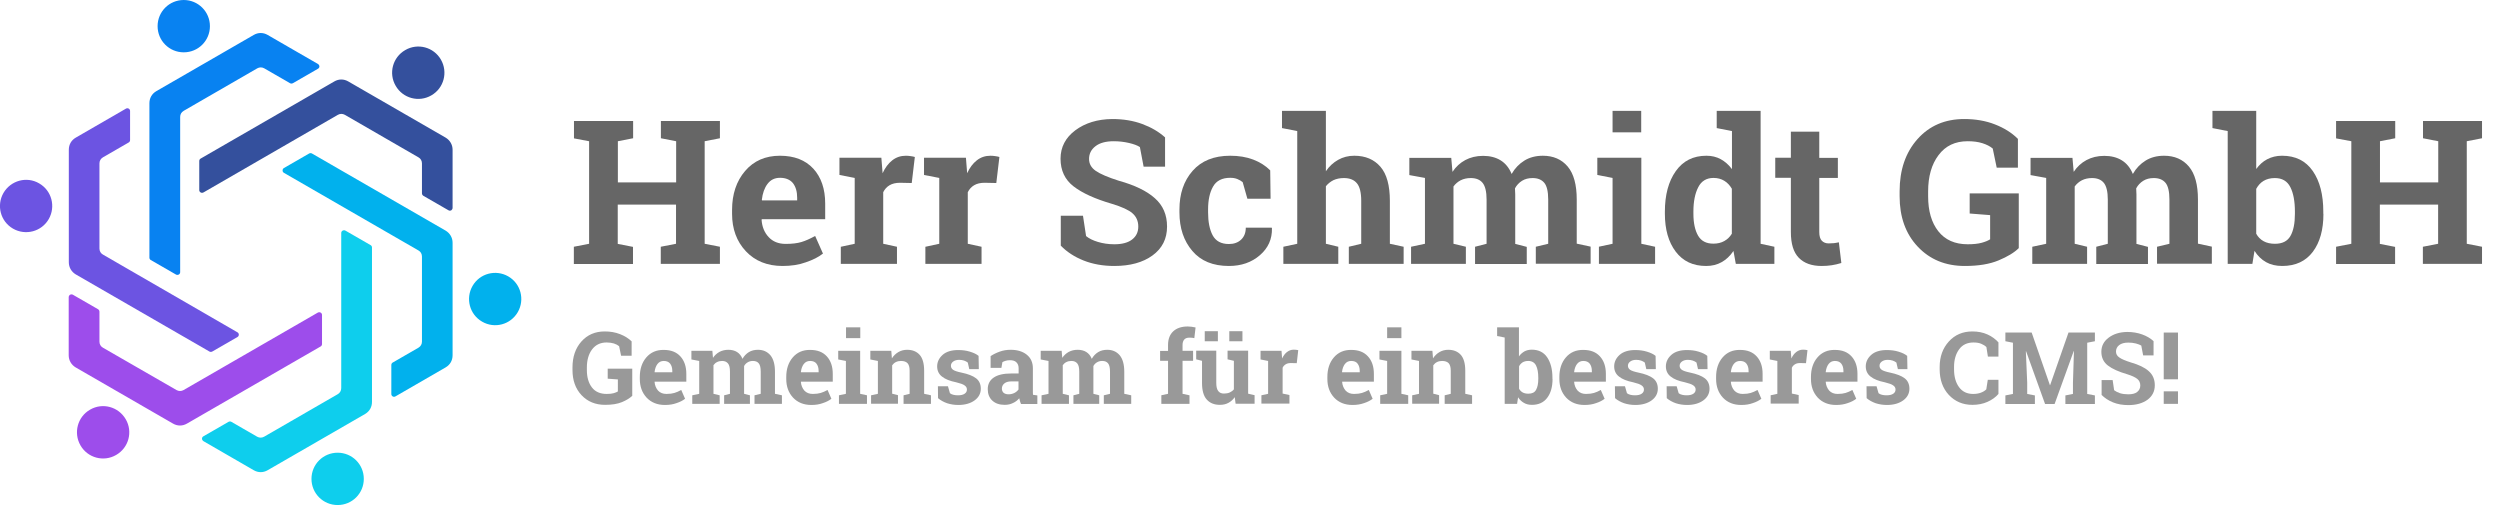 <?xml version="1.0" encoding="utf-8"?>
<!-- Generator: Adobe Illustrator 27.4.0, SVG Export Plug-In . SVG Version: 6.00 Build 0)  -->
<svg version="1.1" id="Ebene_1" xmlns="http://www.w3.org/2000/svg" xmlns:xlink="http://www.w3.org/1999/xlink" x="0px" y="0px"
	 viewBox="0 0 2016.2 407.3" style="enable-background:new 0 0 2016.2 407.3;" xml:space="preserve">
<style type="text/css">
	.st0{fill-rule:evenodd;clip-rule:evenodd;fill:#0882F1;}
	.st1{fill-rule:evenodd;clip-rule:evenodd;fill:#6C54E2;}
	.st2{fill-rule:evenodd;clip-rule:evenodd;fill:#9D4DEB;}
	.st3{fill-rule:evenodd;clip-rule:evenodd;fill:#0ECEED;}
	.st4{fill-rule:evenodd;clip-rule:evenodd;fill:#01B1ED;}
	.st5{fill-rule:evenodd;clip-rule:evenodd;fill:#34509D;}
	.st6{fill:#666666;}
	.st7{fill:#999999;}
</style>
<g>
	<path class="st0" d="M256.4,51.6l-40.5-23.4c-3.6-2.1-7.7-2.1-11.3,0l-78.5,45.3c-3.6,2.1-5.6,5.6-5.6,9.8v124.5
		c0,0.8,0.4,1.5,1.1,1.9l20.3,11.7c0.7,0.4,1.5,0.4,2.3,0c0.7-0.4,1.1-1.1,1.1-1.9V94.3c0-2.1,1-3.8,2.8-4.9l59.4-34.3
		c1.8-1,3.8-1,5.6,0l20.8,12c0.7,0.4,1.5,0.4,2.3,0l20.3-11.7c0.7-0.4,1.1-1.1,1.1-1.9C257.5,52.7,257.1,52,256.4,51.6L256.4,51.6z
		 M148.2,0c-11.7,0-21.1,9.4-21.1,21.1c0,11.7,9.4,21.1,21.1,21.1c11.7,0,21.1-9.4,21.1-21.1C169.3,9.4,159.8,0,148.2,0L148.2,0z"/>
	<path class="st1" d="M101.6,87.6L61.1,111c-3.6,2.1-5.6,5.6-5.6,9.8l0,90.7c0,4.1,2.1,7.7,5.6,9.8l107.8,62.2
		c0.7,0.4,1.5,0.4,2.3,0l20.3-11.7c0.7-0.4,1.1-1.1,1.1-1.9c0-0.8-0.4-1.5-1.1-1.9L83,205.3c-1.8-1-2.8-2.8-2.8-4.9l0-68.6
		c0-2.1,1-3.8,2.8-4.9l20.8-12c0.7-0.4,1.1-1.1,1.1-2l0-23.4c0-0.8-0.4-1.5-1.1-1.9C103.1,87.2,102.3,87.2,101.6,87.6L101.6,87.6z
		 M2.8,155.6c-5.8,10.1-2.4,23,7.7,28.8c10.1,5.8,23,2.4,28.8-7.7c5.8-10.1,2.4-23-7.7-28.8C21.6,142,8.7,145.5,2.8,155.6L2.8,155.6
		z"/>
	<path class="st2" d="M55.4,239.7v46.8c0,4.1,2.1,7.7,5.6,9.8l78.5,45.3c3.6,2.1,7.7,2.1,11.3,0l107.8-62.2c0.7-0.4,1.1-1.1,1.1-2
		l0-23.4c0-0.8-0.4-1.5-1.1-1.9c-0.7-0.4-1.5-0.4-2.3,0L148,314.6c-1.8,1-3.8,1-5.6,0L83,280.4c-1.8-1-2.8-2.8-2.8-4.9l0-24.1
		c0-0.8-0.4-1.5-1.1-2l-20.3-11.7c-0.7-0.4-1.5-0.4-2.3,0C55.8,238.2,55.4,238.9,55.4,239.7L55.4,239.7z M64.9,359.2
		c5.8,10.1,18.7,13.6,28.8,7.7c10.1-5.8,13.6-18.7,7.7-28.8s-18.7-13.6-28.8-7.7C62.5,336.2,59.1,349.1,64.9,359.2L64.9,359.2z"/>
	<path class="st3" d="M164.1,355.8l40.5,23.4c3.6,2.1,7.7,2.1,11.3,0l78.5-45.3c3.6-2.1,5.6-5.6,5.6-9.8V199.6
		c0-0.8-0.4-1.5-1.1-1.9l-20.3-11.7c-0.7-0.4-1.5-0.4-2.3,0c-0.7,0.4-1.1,1.1-1.1,1.9V313c0,2.1-1,3.8-2.8,4.9l-59.4,34.3
		c-1.8,1-3.8,1-5.6,0l-20.8-12c-0.7-0.4-1.5-0.4-2.3,0l-20.3,11.7c-0.7,0.4-1.1,1.1-1.1,1.9S163.4,355.3,164.1,355.8L164.1,355.8z
		 M272.3,407.3c11.7,0,21.1-9.4,21.1-21.1c0-11.7-9.4-21.1-21.1-21.1c-11.7,0-21.1,9.4-21.1,21.1
		C251.2,397.9,260.6,407.3,272.3,407.3L272.3,407.3z"/>
	<path class="st4" d="M318.9,319.7l40.5-23.4c3.6-2.1,5.6-5.6,5.6-9.8l0-90.7c0-4.1-2.1-7.7-5.6-9.8l-107.8-62.2
		c-0.7-0.4-1.5-0.4-2.3,0l-20.3,11.7c-0.7,0.4-1.1,1.1-1.1,2c0,0.8,0.4,1.5,1.1,1.9L337.5,202c1.8,1,2.8,2.8,2.8,4.9l0,68.6
		c0,2.1-1,3.8-2.8,4.9l-20.8,12c-0.7,0.4-1.1,1.1-1.1,2l0,23.4c0,0.8,0.4,1.5,1.1,1.9C317.3,320.1,318.2,320.1,318.9,319.7
		L318.9,319.7z M417.6,251.7c5.8-10.1,2.4-23-7.7-28.8c-10.1-5.8-23-2.4-28.8,7.7c-5.8,10.1-2.4,23,7.7,28.8
		C398.9,265.3,411.8,261.8,417.6,251.7L417.6,251.7z"/>
	<path class="st5" d="M365,167.6v-46.8c0-4.1-2.1-7.7-5.6-9.8l-78.5-45.3c-3.6-2.1-7.7-2.1-11.3,0l-107.8,62.2
		c-0.7,0.4-1.1,1.1-1.1,2l0,23.4c0,0.8,0.4,1.5,1.1,1.9c0.7,0.4,1.5,0.4,2.3,0l108.4-62.6c1.8-1,3.8-1,5.6,0l59.4,34.3
		c1.8,1,2.8,2.8,2.8,4.9l0,24.1c0,0.8,0.4,1.5,1.1,2l20.3,11.7c0.7,0.4,1.5,0.4,2.3,0C364.6,169.1,365,168.4,365,167.6L365,167.6z
		 M355.6,48.1c-5.8-10.1-18.7-13.6-28.8-7.7c-10.1,5.8-13.6,18.7-7.7,28.8c5.8,10.1,18.7,13.6,28.8,7.7
		C358,71.1,361.4,58.2,355.6,48.1L355.6,48.1z"/>
</g>
<g>
	<path class="st6" d="M462.9,111.6V97.6h47.7v13.9l-12.3,2.4v33.2h47v-33.2l-12.3-2.4V97.6h12.3h23h12.3v13.9l-12.3,2.4v82.7
		l12.3,2.4v13.8h-47.7V199l12.3-2.4V165h-47v31.7l12.3,2.4v13.8h-47.7V199l12.3-2.4v-82.7L462.9,111.6z"/>
	<path class="st6" d="M631.1,214.5c-12.3,0-22.2-4-29.6-11.9c-7.4-7.9-11.1-18-11.1-30.1v-3.2c0-12.7,3.5-23.2,10.5-31.4
		c7-8.2,16.4-12.3,28.1-12.3c11.6,0,20.5,3.5,26.9,10.4c6.4,7,9.6,16.4,9.6,28.2v12.6h-51.1l-0.2,0.5c0.4,5.6,2.3,10.3,5.7,13.9
		c3.3,3.6,7.9,5.5,13.7,5.5c5.1,0,9.4-0.5,12.7-1.5c3.4-1,7.1-2.7,11.1-4.9l6.3,14.2c-3.5,2.8-8.1,5.1-13.7,7
		C644.3,213.6,638,214.5,631.1,214.5z M629.1,143.4c-4.3,0-7.6,1.6-10.1,4.9c-2.5,3.3-4,7.6-4.6,12.9l0.2,0.4h28.3v-2.1
		c0-4.9-1.1-8.8-3.4-11.8C637.2,144.9,633.7,143.4,629.1,143.4z"/>
	<path class="st6" d="M678.2,199l11.1-2.4v-53.1l-12.3-2.4v-13.9h33.8l1,12.5c2-4.4,4.6-7.9,7.8-10.4c3.2-2.5,6.8-3.7,11-3.7
		c1.2,0,2.5,0.1,3.8,0.3c1.3,0.2,2.5,0.4,3.4,0.7l-2.5,21l-9.5-0.2c-3.4,0-6.2,0.7-8.4,2c-2.2,1.3-3.9,3.2-5.1,5.6v41.6l11.1,2.4
		v13.8h-45.3V199z"/>
	<path class="st6" d="M746.4,199l11.1-2.4v-53.1l-12.3-2.4v-13.9H779l1,12.5c2-4.4,4.6-7.9,7.8-10.4c3.2-2.5,6.8-3.7,11-3.7
		c1.2,0,2.5,0.1,3.8,0.3c1.3,0.2,2.5,0.4,3.4,0.7l-2.5,21l-9.5-0.2c-3.4,0-6.2,0.7-8.4,2c-2.2,1.3-3.9,3.2-5.1,5.6v41.6l11.1,2.4
		v13.8h-45.3V199z"/>
	<path class="st6" d="M939.6,134.4h-17.3l-3-15.8c-2-1.3-4.9-2.4-8.8-3.3c-3.9-0.9-7.9-1.4-12.3-1.4c-6.3,0-11.2,1.3-14.7,4
		c-3.5,2.7-5.2,6.1-5.2,10.3c0,3.9,1.8,7.1,5.4,9.6c3.6,2.5,9.9,5.2,18.7,8c12.7,3.5,22.4,8.2,28.9,14c6.6,5.8,9.9,13.4,9.9,22.9
		c0,9.9-3.9,17.6-11.7,23.3c-7.8,5.7-18.1,8.5-30.9,8.5c-9.1,0-17.4-1.5-24.7-4.4s-13.5-6.9-18.4-12v-24.1h17.9l2.5,16.4
		c2.3,1.9,5.5,3.5,9.5,4.7c4,1.2,8.4,1.9,13.3,1.9c6.3,0,11.1-1.3,14.4-3.9c3.3-2.6,4.9-6,4.9-10.4c0-4.4-1.6-8-4.7-10.7
		c-3.1-2.7-8.6-5.2-16.5-7.6c-13.7-4-24-8.7-31-14.1c-7-5.4-10.5-12.9-10.5-22.3c0-9.3,4-17,11.9-22.9c7.9-5.9,17.9-9,29.8-9.1
		c8.9,0,16.9,1.3,24.2,4s13.4,6.3,18.4,10.8V134.4z"/>
	<path class="st6" d="M991.1,196.8c4.1,0,7.4-1.2,9.9-3.6c2.5-2.4,3.7-5.6,3.7-9.6h20.9l0.2,0.5c0.2,8.7-3,15.9-9.7,21.7
		c-6.7,5.8-15,8.7-25,8.7c-12.8,0-22.6-4-29.5-12.1c-6.9-8.1-10.4-18.4-10.4-31.1v-2.4c0-12.6,3.5-23,10.6-31.1
		c7.1-8.1,17.2-12.2,30.3-12.2c6.9,0,13.1,1,18.6,3.1c5.5,2.1,10,5,13.7,8.7l0.3,22.9H1006l-3.8-13.4c-1.2-1-2.6-1.8-4.3-2.5
		c-1.7-0.7-3.6-1-5.8-1c-6.5,0-11.2,2.4-13.8,7.1c-2.7,4.7-4,10.9-4,18.4v2.4c0,7.6,1.2,13.8,3.7,18.5
		C980.5,194.4,984.8,196.8,991.1,196.8z"/>
	<path class="st6" d="M1035,199l11.2-2.4v-90.9l-12.3-2.4V89.4h35.4v48.7c2.7-4,6-7,9.9-9.2c3.9-2.2,8.2-3.3,13-3.3
		c9,0,16,3,21.1,8.9c5.1,5.9,7.6,15.1,7.6,27.5v34.6l11.1,2.4v13.8h-44.2V199l10-2.4v-34.7c0-6.6-1.2-11.4-3.5-14.1
		c-2.3-2.8-5.8-4.2-10.5-4.2c-3.2,0-6,0.6-8.4,1.7c-2.4,1.2-4.4,2.8-6.1,4.9v46.4l10,2.4v13.8H1035V199z"/>
	<path class="st6" d="M1136.6,141.2v-13.9h33.8l1,11.3c2.7-4.1,6.2-7.3,10.3-9.5c4.1-2.2,8.9-3.4,14.4-3.4c5.5,0,10.2,1.2,14.1,3.6
		c3.9,2.4,6.9,6.1,8.9,11c2.6-4.6,6.1-8.2,10.3-10.8c4.2-2.6,9.2-3.9,14.9-3.9c8.4,0,15.1,2.9,20,8.7c4.9,5.8,7.3,14.7,7.3,26.6
		v35.6l11.2,2.4v13.8h-44.2V199l10-2.4v-35.7c0-6.5-1.1-11-3.2-13.5c-2.1-2.5-5.2-3.8-9.4-3.8c-3.3,0-6.1,0.7-8.5,2.2
		c-2.4,1.5-4.3,3.5-5.7,6.1c0,1,0,1.9,0.1,2.6c0.1,0.7,0.1,1.4,0.1,2.2v40l9.3,2.4v13.8h-41.7V199l9.3-2.4v-35.7
		c0-6.3-1.1-10.8-3.2-13.4c-2.1-2.6-5.3-3.9-9.5-3.9c-3.1,0-5.8,0.6-8.2,1.8c-2.3,1.2-4.3,2.9-5.8,5v46.2l10,2.4v13.8h-44.2V199
		l11.2-2.4v-53.1L1136.6,141.2z"/>
	<path class="st6" d="M1289.3,199l11.2-2.4v-53.1l-12.3-2.4v-13.9h35.5v69.4l11.1,2.4v13.8h-45.3V199z M1323.6,106.7h-23.1V89.4
		h23.1V106.7z"/>
	<path class="st6" d="M1398,202.4c-2.7,4-5.9,7-9.5,9c-3.7,2.1-7.8,3.1-12.5,3.1c-10.6,0-18.7-3.8-24.6-11.6
		c-5.8-7.7-8.7-17.9-8.7-30.5v-1.7c0-13.5,2.9-24.4,8.8-32.7c5.9-8.3,14.1-12.4,24.7-12.4c4.3,0,8.1,0.9,11.6,2.8
		c3.4,1.9,6.4,4.5,9,8v-30.7l-12.3-2.4V89.4h12.3h23.1v107.2l11.1,2.4v13.8h-31.1L1398,202.4z M1365.7,172.4
		c0,7.5,1.3,13.4,3.8,17.7c2.5,4.3,6.6,6.4,12.3,6.4c3.4,0,6.3-0.7,8.8-2.1c2.5-1.4,4.5-3.3,6.1-5.9v-36.3c-1.6-2.7-3.6-4.9-6.1-6.4
		c-2.5-1.5-5.3-2.3-8.7-2.3c-5.6,0-9.8,2.5-12.3,7.5c-2.6,5-3.9,11.6-3.9,19.6V172.4z"/>
	<path class="st6" d="M1467.2,106.3v21h15v16.2h-15v43.6c0,3.3,0.7,5.7,2.1,7.1c1.4,1.4,3.2,2.1,5.5,2.1c1.6,0,3-0.1,4.2-0.2
		c1.2-0.1,2.5-0.4,4-0.7l2,16.7c-2.6,0.8-5.1,1.4-7.7,1.8c-2.5,0.4-5.3,0.6-8.2,0.6c-8,0-14.1-2.2-18.4-6.6
		c-4.3-4.4-6.4-11.3-6.4-20.8v-43.7h-12.6v-16.2h12.6v-21H1467.2z"/>
	<path class="st6" d="M1628.2,200c-3.7,3.7-9.2,7-16.4,10c-7.2,3-16.2,4.5-27.2,4.5c-15.6,0-28.2-5.2-38-15.6
		c-9.8-10.4-14.6-24-14.6-40.6v-4c0-17.3,4.8-31.3,14.4-42.1c9.6-10.8,22.2-16.2,37.7-16.2c9,0,17.3,1.4,24.7,4.3
		c7.5,2.9,13.7,6.8,18.6,11.7v23.2h-17.1l-3.2-15.4c-2.1-1.8-4.9-3.2-8.3-4.3c-3.5-1.1-7.4-1.6-11.9-1.6c-10.1,0-17.9,3.7-23.5,11.2
		c-5.6,7.4-8.4,17.2-8.4,29.2v4.1c0,11.7,2.7,21.1,8.2,28.1c5.5,7,13.4,10.5,23.7,10.5c4.6,0,8.4-0.4,11.3-1.2
		c2.9-0.8,5.1-1.7,6.8-2.8v-19.5l-16.5-1.3v-16.2h39.6V200z"/>
	<path class="st6" d="M1637.6,141.2v-13.9h33.8l1,11.3c2.7-4.1,6.2-7.3,10.3-9.5c4.1-2.2,8.9-3.4,14.4-3.4c5.5,0,10.2,1.2,14.1,3.6
		c3.9,2.4,6.9,6.1,8.9,11c2.6-4.6,6.1-8.2,10.3-10.8c4.2-2.6,9.2-3.9,14.9-3.9c8.4,0,15.1,2.9,20,8.7c4.9,5.8,7.3,14.7,7.3,26.6
		v35.6l11.2,2.4v13.8h-44.2V199l10-2.4v-35.7c0-6.5-1.1-11-3.2-13.5c-2.1-2.5-5.2-3.8-9.4-3.8c-3.3,0-6.1,0.7-8.5,2.2
		c-2.4,1.5-4.3,3.5-5.7,6.1c0,1,0,1.9,0.1,2.6c0.1,0.7,0.1,1.4,0.1,2.2v40l9.3,2.4v13.8h-41.7V199l9.3-2.4v-35.7
		c0-6.3-1.1-10.8-3.2-13.4c-2.1-2.6-5.3-3.9-9.5-3.9c-3.1,0-5.8,0.6-8.2,1.8c-2.3,1.2-4.3,2.9-5.8,5v46.2l10,2.4v13.8h-44.2V199
		l11.2-2.4v-53.1L1637.6,141.2z"/>
	<path class="st6" d="M1873.8,172.4c0,12.8-2.8,23-8.5,30.6c-5.7,7.6-13.9,11.5-24.7,11.5c-5,0-9.4-1-13.1-3.1
		c-3.7-2.1-6.8-5.1-9.3-9.1l-1.7,10.5h-19.9V105.7l-12.3-2.4V89.4h35.3v46.9c2.5-3.4,5.4-6.1,8.9-7.9c3.5-1.8,7.4-2.8,11.9-2.8
		c10.9,0,19.1,4.1,24.8,12.3c5.7,8.2,8.5,19.1,8.5,32.8V172.4z M1850.8,170.7c0-8.3-1.2-14.9-3.7-19.8c-2.5-4.9-6.6-7.3-12.5-7.3
		c-3.6,0-6.6,0.8-9.1,2.3c-2.5,1.5-4.4,3.7-5.9,6.4v36.2c1.4,2.6,3.4,4.6,5.9,6c2.5,1.4,5.6,2.1,9.2,2.1c6,0,10.1-2.1,12.5-6.3
		c2.4-4.2,3.6-10.1,3.6-17.8V170.7z"/>
	<path class="st6" d="M1884,111.6V97.6h47.7v13.9l-12.3,2.4v33.2h47v-33.2l-12.3-2.4V97.6h12.3h23h12.3v13.9l-12.3,2.4v82.7
		l12.3,2.4v13.8H1954V199l12.3-2.4V165h-47v31.7l12.3,2.4v13.8H1884V199l12.3-2.4v-82.7L1884,111.6z"/>
</g>
<g>
	<path class="st7" d="M509.8,319.3c-1.9,1.8-4.6,3.5-8.2,5s-8.1,2.2-13.6,2.2c-7.8,0-14.1-2.6-19-7.8c-4.9-5.2-7.3-12-7.3-20.3v-2
		c0-8.6,2.4-15.6,7.2-21c4.8-5.4,11.1-8.1,18.8-8.1c4.5,0,8.6,0.7,12.4,2.2s6.8,3.4,9.3,5.8v11.6h-8.5l-1.6-7.7
		c-1.1-0.9-2.4-1.6-4.2-2.2c-1.7-0.5-3.7-0.8-5.9-0.8c-5,0-8.9,1.9-11.7,5.6c-2.8,3.7-4.2,8.6-4.2,14.6v2.1c0,5.8,1.4,10.5,4.1,14
		c2.7,3.5,6.7,5.2,11.9,5.2c2.3,0,4.2-0.2,5.6-0.6c1.4-0.4,2.6-0.9,3.4-1.4V306l-8.2-0.6v-8.1h19.8V319.3z"/>
	<path class="st7" d="M536.3,326.6c-6.2,0-11.1-2-14.8-5.9c-3.7-4-5.5-9-5.5-15.1V304c0-6.3,1.7-11.6,5.2-15.7
		c3.5-4.1,8.2-6.2,14.1-6.1c5.8,0,10.2,1.7,13.4,5.2c3.2,3.5,4.8,8.2,4.8,14.1v6.3H528l-0.1,0.2c0.2,2.8,1.2,5.1,2.8,7
		c1.7,1.8,3.9,2.7,6.8,2.7c2.6,0,4.7-0.3,6.4-0.8c1.7-0.5,3.5-1.3,5.5-2.4l3.1,7.1c-1.8,1.4-4.1,2.6-6.9,3.5
		C542.9,326.1,539.8,326.6,536.3,326.6z M535.3,291.1c-2.1,0-3.8,0.8-5.1,2.5c-1.2,1.6-2,3.8-2.3,6.4l0.1,0.2h14.2v-1
		c0-2.5-0.6-4.4-1.7-5.9C539.3,291.8,537.6,291.1,535.3,291.1z"/>
	<path class="st7" d="M557.6,289.9v-7h16.9l0.5,5.7c1.4-2.1,3.1-3.6,5.2-4.8c2.1-1.1,4.5-1.7,7.2-1.7c2.7,0,5.1,0.6,7,1.8
		c1.9,1.2,3.4,3,4.4,5.5c1.3-2.3,3-4.1,5.1-5.4c2.1-1.3,4.6-1.9,7.4-1.9c4.2,0,7.5,1.5,10,4.4c2.4,2.9,3.7,7.3,3.7,13.3v17.8
		l5.6,1.2v6.9h-22.1v-6.9l5-1.2v-17.8c0-3.2-0.5-5.5-1.6-6.8c-1.1-1.3-2.6-1.9-4.7-1.9c-1.6,0-3.1,0.4-4.2,1.1
		c-1.2,0.7-2.2,1.7-2.9,3c0,0.5,0,0.9,0,1.3c0,0.4,0,0.7,0,1.1v20l4.7,1.2v6.9H584v-6.9l4.7-1.2v-17.8c0-3.2-0.5-5.4-1.6-6.7
		c-1.1-1.3-2.6-2-4.7-2c-1.6,0-2.9,0.3-4.1,0.9c-1.2,0.6-2.1,1.4-2.9,2.5v23.1l5,1.2v6.9h-22.1v-6.9l5.6-1.2v-26.5L557.6,289.9z"/>
	<path class="st7" d="M654.4,326.6c-6.2,0-11.1-2-14.8-5.9c-3.7-4-5.5-9-5.5-15.1V304c0-6.3,1.7-11.6,5.2-15.7
		c3.5-4.1,8.2-6.2,14.1-6.1c5.8,0,10.2,1.7,13.4,5.2c3.2,3.5,4.8,8.2,4.8,14.1v6.3H646l-0.1,0.2c0.2,2.8,1.2,5.1,2.8,7
		c1.7,1.8,3.9,2.7,6.8,2.7c2.6,0,4.7-0.3,6.4-0.8c1.7-0.5,3.5-1.3,5.5-2.4l3.1,7.1c-1.8,1.4-4.1,2.6-6.9,3.5
		C660.9,326.1,657.8,326.6,654.4,326.6z M653.3,291.1c-2.1,0-3.8,0.8-5.1,2.5c-1.2,1.6-2,3.8-2.3,6.4l0.1,0.2h14.2v-1
		c0-2.5-0.6-4.4-1.7-5.9C657.4,291.8,655.6,291.1,653.3,291.1z"/>
	<path class="st7" d="M676.6,318.8l5.6-1.2v-26.5l-6.2-1.2v-7h17.7v34.7l5.5,1.2v6.9h-22.6V318.8z M693.8,272.7h-11.5v-8.7h11.5
		V272.7z"/>
	<path class="st7" d="M702.5,318.8l5.5-1.2v-26.5l-6.1-1.2v-7h16.9l0.5,6.1c1.4-2.2,3.2-3.9,5.3-5.1c2.1-1.2,4.4-1.8,7-1.8
		c4.3,0,7.7,1.4,10.1,4.1c2.4,2.7,3.6,7,3.6,12.8v18.6l5.5,1.2v6.9h-22.1v-6.9l4.9-1.2V299c0-2.9-0.6-4.9-1.7-6.1
		c-1.2-1.2-2.9-1.8-5.3-1.8c-1.5,0-2.9,0.3-4.1,0.9s-2.2,1.5-3,2.6v22.9l4.7,1.2v6.9h-21.7V318.8z"/>
	<path class="st7" d="M789.4,297.7h-7.7l-1.2-5.3c-0.8-0.6-1.8-1.2-3-1.6c-1.2-0.4-2.5-0.6-4-0.6c-2,0-3.6,0.5-4.8,1.4
		s-1.8,2-1.8,3.4c0,1.3,0.6,2.4,1.7,3.2s3.4,1.6,6.8,2.3c5.3,1.1,9.2,2.6,11.8,4.6c2.6,2,3.8,4.9,3.8,8.4c0,3.8-1.7,7-5,9.4
		s-7.7,3.7-13.1,3.7c-3.3,0-6.3-0.5-9.1-1.4c-2.8-1-5.2-2.3-7.3-4.1l-0.1-9.6h8.1l1.6,5.6c0.7,0.6,1.6,1,2.8,1.3s2.4,0.4,3.7,0.4
		c2.3,0,4.1-0.4,5.4-1.3s1.8-2,1.8-3.4c0-1.3-0.6-2.4-1.9-3.3c-1.2-0.9-3.5-1.7-6.8-2.5c-5-1-8.8-2.5-11.4-4.6
		c-2.6-2-3.9-4.8-3.9-8.2c0-3.6,1.5-6.7,4.4-9.3s7.2-3.9,12.6-3.9c3.3,0,6.5,0.4,9.4,1.3c3,0.9,5.3,2,7,3.4L789.4,297.7z"/>
	<path class="st7" d="M823.4,325.7c-0.3-0.7-0.6-1.4-0.8-2.2c-0.2-0.8-0.4-1.5-0.6-2.3c-1.4,1.6-3,2.9-5,3.8c-2,1-4.2,1.5-6.7,1.5
		c-4.2,0-7.5-1.1-10-3.4c-2.5-2.3-3.7-5.4-3.7-9.3c0-4,1.6-7.1,4.8-9.3c3.2-2.2,7.9-3.3,14.2-3.3h5.9v-4.2c0-2.1-0.6-3.6-1.8-4.8
		s-2.9-1.7-5.3-1.7c-1.3,0-2.5,0.2-3.5,0.5c-1,0.3-1.9,0.7-2.5,1.1l-0.8,4.6h-8.7l0-9.5c2.1-1.4,4.5-2.6,7.3-3.6
		c2.7-1,5.7-1.5,8.9-1.5c5.3,0,9.6,1.3,12.9,3.9c3.3,2.6,5,6.3,5,11.1v17.7c0,0.7,0,1.3,0,1.9c0,0.6,0.1,1.1,0.1,1.7l3.5,0.5v6.9
		H823.4z M813.4,318c1.7,0,3.3-0.4,4.7-1.1s2.5-1.7,3.3-2.8v-6.5h-5.9c-2.5,0-4.3,0.6-5.6,1.7c-1.3,1.1-1.9,2.5-1.9,4.1
		c0,1.4,0.5,2.6,1.4,3.4C810.4,317.6,811.7,318,813.4,318z"/>
	<path class="st7" d="M839.3,289.9v-7h16.9l0.5,5.7c1.4-2.1,3.1-3.6,5.2-4.8c2.1-1.1,4.5-1.7,7.2-1.7c2.7,0,5.1,0.6,7,1.8
		c1.9,1.2,3.4,3,4.4,5.5c1.3-2.3,3-4.1,5.1-5.4c2.1-1.3,4.6-1.9,7.4-1.9c4.2,0,7.5,1.5,10,4.4c2.4,2.9,3.7,7.3,3.7,13.3v17.8
		l5.6,1.2v6.9h-22.1v-6.9l5-1.2v-17.8c0-3.2-0.5-5.5-1.6-6.8c-1.1-1.3-2.6-1.9-4.7-1.9c-1.6,0-3.1,0.4-4.2,1.1
		c-1.2,0.7-2.2,1.7-2.9,3c0,0.5,0,0.9,0,1.3c0,0.4,0,0.7,0,1.1v20l4.7,1.2v6.9h-20.8v-6.9l4.7-1.2v-17.8c0-3.2-0.5-5.4-1.6-6.7
		c-1.1-1.3-2.6-2-4.7-2c-1.6,0-2.9,0.3-4.1,0.9c-1.2,0.6-2.1,1.4-2.9,2.5v23.1l5,1.2v6.9h-22.1v-6.9l5.6-1.2v-26.5L839.3,289.9z"/>
	<path class="st7" d="M936.4,318.8l5.6-1.2v-26.6h-6.4V283h6.4v-4.7c0-4.8,1.4-8.5,4.2-11.1c2.8-2.6,6.7-3.9,11.7-3.9
		c1,0,2,0.1,3,0.2c1,0.1,2.1,0.3,3.3,0.6l-1,8.6c-0.6-0.1-1.2-0.2-1.8-0.3s-1.3-0.1-2.1-0.1c-1.9,0-3.3,0.5-4.2,1.5
		s-1.4,2.5-1.4,4.4v4.7h8.5v8.1h-8.5v26.6l5.6,1.2v6.9h-22.7V318.8z"/>
	<path class="st7" d="M995.8,320.3c-1.4,2-3.1,3.5-5.1,4.6c-2,1.1-4.3,1.6-6.9,1.6c-4.5,0-8-1.4-10.6-4.3s-3.8-7.4-3.8-13.5v-17.7
		l-4.7-1.2v-7h4.7h11.5v25.9c0,3.1,0.5,5.3,1.6,6.7s2.6,2,4.6,2c1.8,0,3.4-0.3,4.7-0.9c1.3-0.6,2.4-1.4,3.3-2.5v-23l-5.1-1.2v-7h5.1
		h11.5v34.7l5.2,1.2v6.9h-15.3L995.8,320.3z M982.2,275.2h-10.6v-8.1h10.6V275.2z M1002,275.2h-10.6v-8.1h10.6V275.2z"/>
	<path class="st7" d="M1017.2,318.8l5.5-1.2v-26.5l-6.1-1.2v-7h16.9l0.5,6.2c1-2.2,2.3-3.9,3.9-5.2c1.6-1.2,3.4-1.9,5.5-1.9
		c0.6,0,1.2,0,1.9,0.1c0.7,0.1,1.2,0.2,1.7,0.3l-1.2,10.5l-4.7-0.1c-1.7,0-3.1,0.3-4.2,1c-1.1,0.7-2,1.6-2.5,2.8v20.8l5.5,1.2v6.9
		h-22.6V318.8z"/>
	<path class="st7" d="M1090.8,326.6c-6.2,0-11.1-2-14.8-5.9c-3.7-4-5.5-9-5.5-15.1V304c0-6.3,1.7-11.6,5.2-15.7
		c3.5-4.1,8.2-6.2,14.1-6.1c5.8,0,10.2,1.7,13.4,5.2c3.2,3.5,4.8,8.2,4.8,14.1v6.3h-25.5l-0.1,0.2c0.2,2.8,1.2,5.1,2.8,7
		c1.7,1.8,3.9,2.7,6.8,2.7c2.6,0,4.7-0.3,6.4-0.8c1.7-0.5,3.5-1.3,5.5-2.4l3.1,7.1c-1.8,1.4-4.1,2.6-6.9,3.5
		C1097.3,326.1,1094.2,326.6,1090.8,326.6z M1089.7,291.1c-2.1,0-3.8,0.8-5.1,2.5c-1.2,1.6-2,3.8-2.3,6.4l0.1,0.2h14.2v-1
		c0-2.5-0.6-4.4-1.7-5.9C1093.8,291.8,1092.1,291.1,1089.7,291.1z"/>
	<path class="st7" d="M1113.1,318.8l5.6-1.2v-26.5l-6.2-1.2v-7h17.7v34.7l5.5,1.2v6.9h-22.6V318.8z M1130.2,272.7h-11.5v-8.7h11.5
		V272.7z"/>
	<path class="st7" d="M1138.9,318.8l5.5-1.2v-26.5l-6.1-1.2v-7h16.9l0.5,6.1c1.4-2.2,3.2-3.9,5.3-5.1c2.1-1.2,4.4-1.8,7-1.8
		c4.3,0,7.7,1.4,10.1,4.1c2.4,2.7,3.6,7,3.6,12.8v18.6l5.5,1.2v6.9h-22.1v-6.9l4.9-1.2V299c0-2.9-0.6-4.9-1.7-6.1
		c-1.2-1.2-2.9-1.8-5.3-1.8c-1.5,0-2.9,0.3-4.1,0.9s-2.2,1.5-3,2.6v22.9l4.7,1.2v6.9h-21.7V318.8z"/>
	<path class="st7" d="M1252.1,305.5c0,6.4-1.4,11.5-4.3,15.3c-2.8,3.8-7,5.7-12.3,5.7c-2.5,0-4.7-0.5-6.5-1.6
		c-1.8-1-3.4-2.5-4.7-4.5l-0.8,5.3h-10v-53.5l-6.1-1.2v-7h17.6v23.4c1.2-1.7,2.7-3,4.4-4c1.7-0.9,3.7-1.4,5.9-1.4
		c5.4,0,9.6,2,12.4,6.1s4.3,9.6,4.3,16.4V305.5z M1240.6,304.7c0-4.2-0.6-7.5-1.8-9.9s-3.3-3.7-6.3-3.7c-1.8,0-3.3,0.4-4.5,1.1
		c-1.2,0.8-2.2,1.8-2.9,3.2v18.1c0.7,1.3,1.7,2.3,2.9,3c1.3,0.7,2.8,1,4.6,1c3,0,5.1-1,6.2-3.1c1.2-2.1,1.8-5.1,1.8-8.9V304.7z"/>
	<path class="st7" d="M1277.9,326.6c-6.2,0-11.1-2-14.8-5.9c-3.7-4-5.5-9-5.5-15.1V304c0-6.3,1.7-11.6,5.2-15.7
		c3.5-4.1,8.2-6.2,14.1-6.1c5.8,0,10.2,1.7,13.4,5.2c3.2,3.5,4.8,8.2,4.8,14.1v6.3h-25.5l-0.1,0.2c0.2,2.8,1.2,5.1,2.8,7
		c1.7,1.8,3.9,2.7,6.8,2.7c2.6,0,4.7-0.3,6.4-0.8c1.7-0.5,3.5-1.3,5.5-2.4l3.1,7.1c-1.8,1.4-4.1,2.6-6.9,3.5
		C1284.5,326.1,1281.3,326.6,1277.9,326.6z M1276.9,291.1c-2.1,0-3.8,0.8-5.1,2.5c-1.2,1.6-2,3.8-2.3,6.4l0.1,0.2h14.2v-1
		c0-2.5-0.6-4.4-1.7-5.9C1280.9,291.8,1279.2,291.1,1276.9,291.1z"/>
	<path class="st7" d="M1335.4,297.7h-7.7l-1.2-5.3c-0.8-0.6-1.8-1.2-3-1.6c-1.2-0.4-2.5-0.6-4-0.6c-2,0-3.6,0.5-4.8,1.4
		s-1.8,2-1.8,3.4c0,1.3,0.6,2.4,1.7,3.2s3.4,1.6,6.8,2.3c5.3,1.1,9.2,2.6,11.8,4.6c2.6,2,3.8,4.9,3.8,8.4c0,3.8-1.7,7-5,9.4
		s-7.7,3.7-13.1,3.7c-3.3,0-6.3-0.5-9.1-1.4c-2.8-1-5.2-2.3-7.3-4.1l-0.1-9.6h8.1l1.6,5.6c0.7,0.6,1.6,1,2.8,1.3s2.4,0.4,3.7,0.4
		c2.3,0,4.1-0.4,5.4-1.3s1.8-2,1.8-3.4c0-1.3-0.6-2.4-1.9-3.3c-1.2-0.9-3.5-1.7-6.8-2.5c-5-1-8.8-2.5-11.4-4.6
		c-2.6-2-3.9-4.8-3.9-8.2c0-3.6,1.5-6.7,4.4-9.3s7.2-3.9,12.6-3.9c3.3,0,6.5,0.4,9.4,1.3c3,0.9,5.3,2,7,3.4L1335.4,297.7z"/>
	<path class="st7" d="M1377.1,297.7h-7.7l-1.2-5.3c-0.8-0.6-1.8-1.2-3-1.6c-1.2-0.4-2.5-0.6-4-0.6c-2,0-3.6,0.5-4.8,1.4
		s-1.8,2-1.8,3.4c0,1.3,0.6,2.4,1.7,3.2s3.4,1.6,6.8,2.3c5.3,1.1,9.2,2.6,11.8,4.6c2.6,2,3.8,4.9,3.8,8.4c0,3.8-1.7,7-5,9.4
		s-7.7,3.7-13.1,3.7c-3.3,0-6.3-0.5-9.1-1.4c-2.8-1-5.2-2.3-7.3-4.1l-0.1-9.6h8.1l1.6,5.6c0.7,0.6,1.6,1,2.8,1.3s2.4,0.4,3.7,0.4
		c2.3,0,4.1-0.4,5.4-1.3s1.8-2,1.8-3.4c0-1.3-0.6-2.4-1.9-3.3c-1.2-0.9-3.5-1.7-6.8-2.5c-5-1-8.8-2.5-11.4-4.6
		c-2.6-2-3.9-4.8-3.9-8.2c0-3.6,1.5-6.7,4.4-9.3s7.2-3.9,12.6-3.9c3.3,0,6.5,0.4,9.4,1.3c3,0.9,5.3,2,7,3.4L1377.1,297.7z"/>
	<path class="st7" d="M1404.3,326.6c-6.2,0-11.1-2-14.8-5.9c-3.7-4-5.5-9-5.5-15.1V304c0-6.3,1.7-11.6,5.2-15.7
		c3.5-4.1,8.2-6.2,14.1-6.1c5.8,0,10.2,1.7,13.4,5.2c3.2,3.5,4.8,8.2,4.8,14.1v6.3H1396l-0.1,0.2c0.2,2.8,1.2,5.1,2.8,7
		c1.7,1.8,3.9,2.7,6.8,2.7c2.6,0,4.7-0.3,6.4-0.8c1.7-0.5,3.5-1.3,5.5-2.4l3.1,7.1c-1.8,1.4-4.1,2.6-6.9,3.5
		C1410.9,326.1,1407.8,326.6,1404.3,326.6z M1403.3,291.1c-2.1,0-3.8,0.8-5.1,2.5c-1.2,1.6-2,3.8-2.3,6.4l0.1,0.2h14.2v-1
		c0-2.5-0.6-4.4-1.7-5.9C1407.4,291.8,1405.6,291.1,1403.3,291.1z"/>
	<path class="st7" d="M1427.9,318.8l5.5-1.2v-26.5l-6.1-1.2v-7h16.9l0.5,6.2c1-2.2,2.3-3.9,3.9-5.2c1.6-1.2,3.4-1.9,5.5-1.9
		c0.6,0,1.2,0,1.9,0.1c0.7,0.1,1.2,0.2,1.7,0.3l-1.2,10.5l-4.7-0.1c-1.7,0-3.1,0.3-4.2,1c-1.1,0.7-2,1.6-2.5,2.8v20.8l5.5,1.2v6.9
		h-22.6V318.8z"/>
	<path class="st7" d="M1480.8,326.6c-6.2,0-11.1-2-14.8-5.9c-3.7-4-5.5-9-5.5-15.1V304c0-6.3,1.7-11.6,5.2-15.7
		c3.5-4.1,8.2-6.2,14.1-6.1c5.8,0,10.2,1.7,13.4,5.2c3.2,3.5,4.8,8.2,4.8,14.1v6.3h-25.5l-0.1,0.2c0.2,2.8,1.2,5.1,2.8,7
		c1.7,1.8,3.9,2.7,6.8,2.7c2.6,0,4.7-0.3,6.4-0.8c1.7-0.5,3.5-1.3,5.5-2.4l3.1,7.1c-1.8,1.4-4.1,2.6-6.9,3.5
		C1487.4,326.1,1484.2,326.6,1480.8,326.6z M1479.8,291.1c-2.1,0-3.8,0.8-5.1,2.5c-1.2,1.6-2,3.8-2.3,6.4l0.1,0.2h14.2v-1
		c0-2.5-0.6-4.4-1.7-5.9C1483.8,291.8,1482.1,291.1,1479.8,291.1z"/>
	<path class="st7" d="M1538.3,297.7h-7.7l-1.2-5.3c-0.8-0.6-1.8-1.2-3-1.6c-1.2-0.4-2.5-0.6-4-0.6c-2,0-3.6,0.5-4.8,1.4
		s-1.8,2-1.8,3.4c0,1.3,0.6,2.4,1.7,3.2s3.4,1.6,6.8,2.3c5.3,1.1,9.2,2.6,11.8,4.6c2.6,2,3.8,4.9,3.8,8.4c0,3.8-1.7,7-5,9.4
		s-7.7,3.7-13.1,3.7c-3.3,0-6.3-0.5-9.1-1.4c-2.8-1-5.2-2.3-7.3-4.1l-0.1-9.6h8.1l1.6,5.6c0.7,0.6,1.6,1,2.8,1.3s2.4,0.4,3.7,0.4
		c2.3,0,4.1-0.4,5.4-1.3s1.8-2,1.8-3.4c0-1.3-0.6-2.4-1.9-3.3c-1.2-0.9-3.5-1.7-6.8-2.5c-5-1-8.8-2.5-11.4-4.6
		c-2.6-2-3.9-4.8-3.9-8.2c0-3.6,1.5-6.7,4.4-9.3s7.2-3.9,12.6-3.9c3.3,0,6.5,0.4,9.4,1.3c3,0.9,5.3,2,7,3.4L1538.3,297.7z"/>
	<path class="st7" d="M1611.8,287.6h-8.6l-1.2-7.7c-1.1-1.1-2.6-2-4.3-2.7c-1.7-0.7-3.8-1-6.1-1c-5,0-8.9,1.8-11.6,5.5
		s-4.1,8.4-4.1,14.2v2c0,5.8,1.3,10.6,4,14.3c2.7,3.7,6.5,5.5,11.4,5.5c2.3,0,4.3-0.3,6.2-1c1.9-0.7,3.3-1.6,4.4-2.7l1.2-7.7h8.6
		v11.4c-2.3,2.7-5.3,4.8-8.9,6.4c-3.6,1.6-7.6,2.4-12.1,2.4c-7.7,0-14-2.7-19-8c-4.9-5.3-7.4-12.2-7.4-20.6V296
		c0-8.4,2.5-15.2,7.4-20.6c4.9-5.4,11.2-8.1,19-8.1c4.5,0,8.5,0.8,12.1,2.4c3.6,1.6,6.5,3.8,8.9,6.4V287.6z"/>
	<path class="st7" d="M1672.6,283.2l-0.2,0l-15.4,42.6h-7.7l-15.3-42.5l-0.2,0l1.1,25.3v9.1l6.2,1.2v6.9h-23.8v-6.9l6.1-1.2v-41.3
		l-6.1-1.2v-7h6.1h15.1l14.7,42.4h0.2l14.8-42.4h21.3v7l-6.2,1.2v41.3l6.2,1.2v6.9h-23.8v-6.9l6.1-1.2v-9.1L1672.6,283.2z"/>
	<path class="st7" d="M1737.1,286.6h-8.7l-1.5-7.9c-1-0.6-2.5-1.2-4.4-1.7c-1.9-0.5-4-0.7-6.1-0.7c-3.2,0-5.6,0.7-7.3,2
		c-1.7,1.3-2.6,3.1-2.6,5.2c0,2,0.9,3.6,2.7,4.8c1.8,1.3,4.9,2.6,9.3,4c6.3,1.8,11.2,4.1,14.4,7c3.3,2.9,4.9,6.7,4.9,11.4
		c0,4.9-2,8.8-5.9,11.7c-3.9,2.8-9,4.3-15.4,4.3c-4.6,0-8.7-0.7-12.4-2.2s-6.7-3.5-9.2-6v-12h8.9l1.2,8.2c1.2,0.9,2.7,1.7,4.7,2.4
		c2,0.6,4.2,0.9,6.7,0.9c3.2,0,5.6-0.6,7.2-1.9c1.6-1.3,2.5-3,2.5-5.2c0-2.2-0.8-4-2.4-5.3c-1.6-1.3-4.3-2.6-8.2-3.8
		c-6.8-2-12-4.3-15.5-7s-5.3-6.4-5.3-11.1c0-4.7,2-8.5,5.9-11.4c4-3,8.9-4.5,14.9-4.6c4.4,0,8.5,0.7,12.1,2c3.6,1.3,6.7,3.1,9.2,5.4
		V286.6z"/>
	<path class="st7" d="M1756.5,305.9h-11.5v-37.7h11.5V305.9z M1756.5,325.7h-11.5v-10.1h11.5V325.7z"/>
</g>
</svg>
